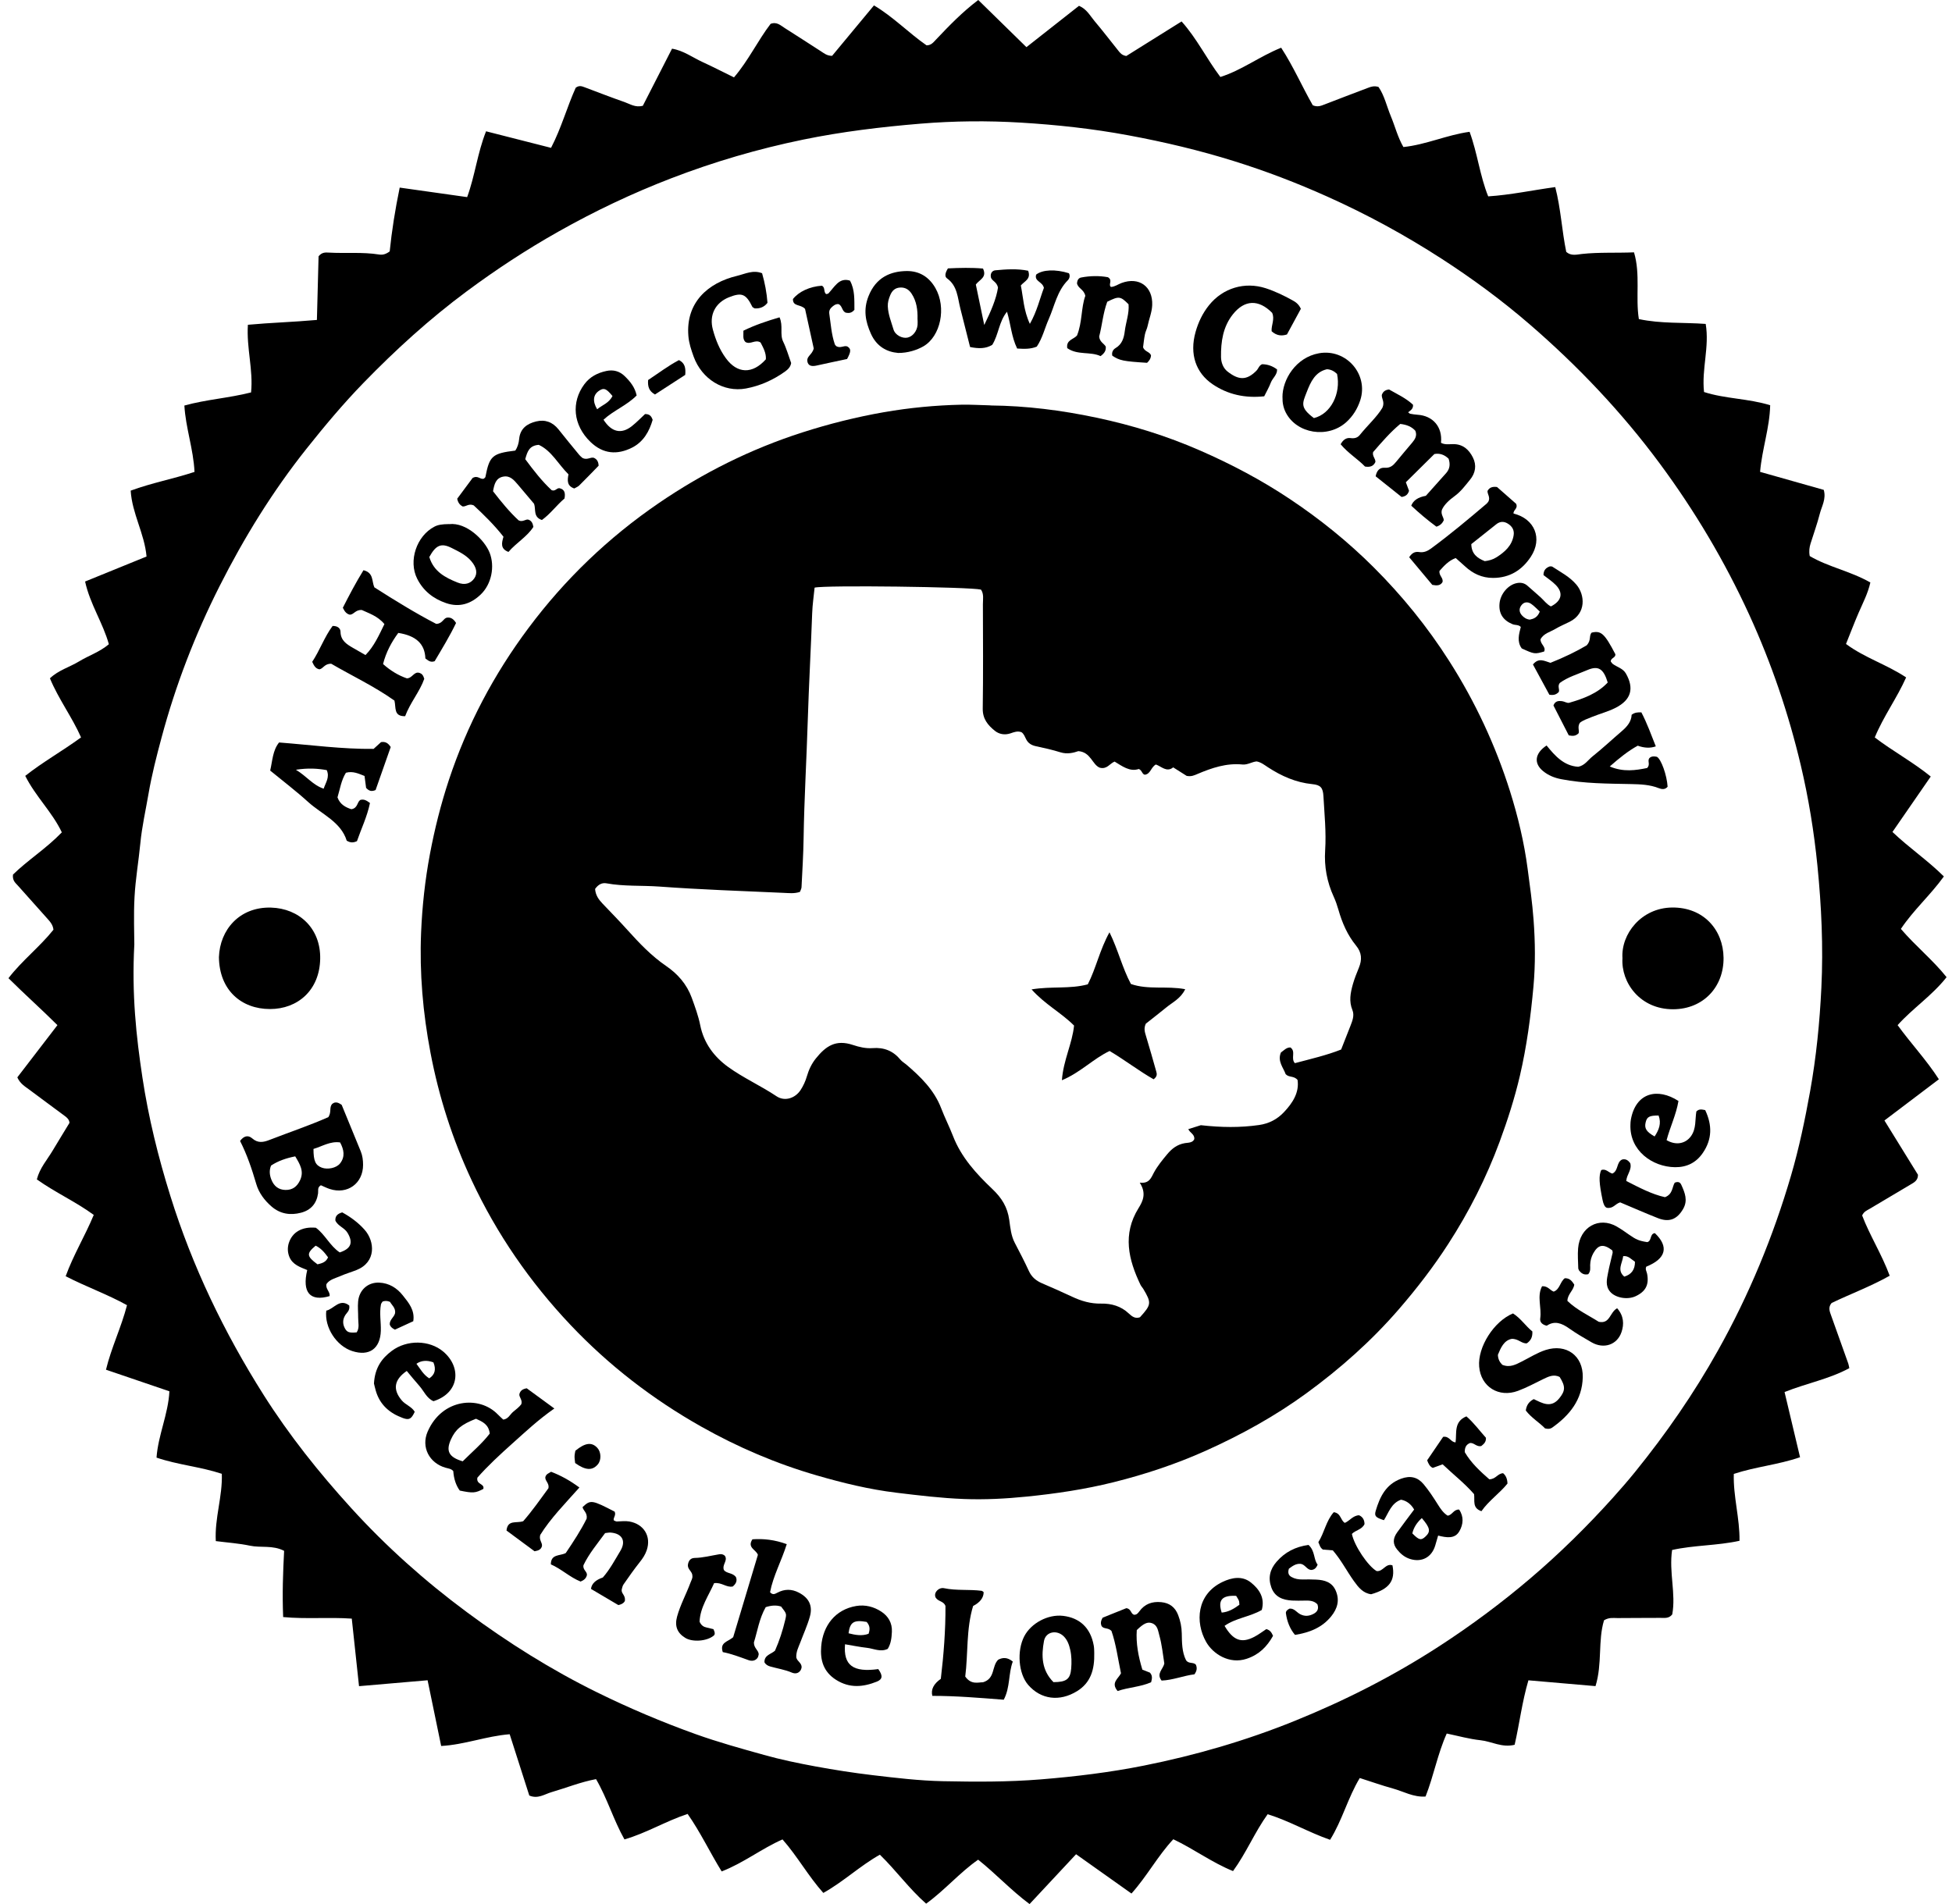 <?xml version="1.0" encoding="UTF-8"?>
<svg xmlns="http://www.w3.org/2000/svg" width="123" height="120" viewBox="0 0 123 120" fill="none">
  <g id="Layer_1" clip-path="url(#clip0_443_10664)">
    <path id="Vector" d="M17.842 101.908C17.782 100.43 17.833 99.095 17.903 97.741C17.178 97.366 16.434 97.563 15.747 97.416C15.057 97.27 14.348 97.223 13.598 97.127C13.519 95.674 14.027 94.327 13.977 92.886C12.629 92.438 11.22 92.327 9.863 91.866C9.965 90.439 10.604 89.123 10.674 87.686C9.323 87.225 8.032 86.786 6.678 86.325C7.018 84.923 7.638 83.668 8.003 82.259C6.76 81.569 5.441 81.105 4.138 80.434C4.624 79.093 5.355 77.901 5.908 76.569C4.777 75.739 3.496 75.167 2.322 74.331C2.504 73.612 2.971 73.101 3.314 72.522C3.667 71.931 4.026 71.349 4.379 70.767C4.36 70.554 4.227 70.44 4.071 70.325C3.324 69.778 2.586 69.222 1.842 68.672C1.569 68.469 1.267 68.297 1.092 67.9C1.909 66.835 2.739 65.754 3.619 64.609C2.605 63.599 1.566 62.677 0.533 61.65C1.388 60.537 2.507 59.676 3.368 58.595C3.333 58.255 3.12 58.051 2.93 57.835C2.335 57.164 1.734 56.497 1.137 55.826C0.981 55.651 0.771 55.502 0.819 55.12C1.731 54.221 2.907 53.486 3.896 52.459C3.292 51.181 2.243 50.202 1.591 48.899C2.698 48.022 3.918 47.344 5.107 46.474C4.545 45.196 3.693 44.07 3.146 42.751C3.68 42.239 4.382 42.048 4.98 41.686C5.584 41.317 6.274 41.098 6.859 40.602C6.487 39.257 5.673 38.078 5.362 36.65C6.671 36.116 7.937 35.601 9.234 35.074C9.106 33.627 8.321 32.365 8.235 30.922C9.564 30.432 10.915 30.184 12.257 29.742C12.187 28.302 11.7 26.97 11.618 25.559C13.004 25.174 14.406 25.092 15.82 24.732C15.967 23.318 15.525 21.945 15.62 20.469C17.057 20.336 18.472 20.298 19.969 20.164C20.004 18.794 20.039 17.433 20.074 16.152C20.293 15.885 20.513 15.911 20.722 15.92C21.778 15.981 22.84 15.873 23.889 16.041C24.102 16.076 24.311 16.028 24.556 15.844C24.687 14.547 24.9 13.209 25.186 11.823C26.635 12.026 28.009 12.223 29.436 12.423C29.932 11.072 30.081 9.648 30.628 8.275C32.024 8.631 33.343 8.968 34.723 9.318C35.377 8.059 35.733 6.73 36.277 5.531C36.49 5.366 36.662 5.433 36.84 5.5C37.679 5.814 38.515 6.142 39.364 6.437C39.701 6.555 40.025 6.79 40.505 6.669C41.096 5.512 41.707 4.317 42.346 3.068C43.064 3.185 43.643 3.624 44.275 3.913C44.921 4.209 45.553 4.536 46.25 4.877C47.162 3.815 47.747 2.562 48.557 1.504C48.952 1.351 49.193 1.609 49.454 1.771C50.214 2.248 50.964 2.743 51.721 3.227C51.918 3.351 52.099 3.519 52.433 3.519C53.275 2.505 54.149 1.453 55.071 0.34C56.289 1.062 57.261 2.079 58.384 2.858C58.683 2.858 58.819 2.661 58.985 2.489C59.802 1.628 60.622 0.772 61.642 0C62.644 0.979 63.635 1.952 64.678 2.972C65.816 2.076 66.91 1.218 67.991 0.366C68.483 0.575 68.69 0.998 68.973 1.332C69.485 1.936 69.965 2.569 70.461 3.185C70.575 3.328 70.686 3.484 70.972 3.529C72.076 2.839 73.233 2.114 74.454 1.351C75.423 2.432 76.027 3.7 76.898 4.851C78.243 4.428 79.365 3.557 80.729 3.007C81.504 4.196 82.054 5.474 82.722 6.635C83.018 6.762 83.234 6.673 83.46 6.584C84.369 6.231 85.284 5.884 86.197 5.538C86.397 5.461 86.594 5.395 86.864 5.481C87.236 6.018 87.379 6.698 87.64 7.324C87.904 7.954 88.063 8.625 88.431 9.267C89.856 9.12 91.168 8.504 92.602 8.307C93.105 9.677 93.251 11.085 93.775 12.376C95.19 12.284 96.554 11.988 98 11.791C98.356 13.171 98.417 14.544 98.693 15.876C99.001 16.146 99.345 16.044 99.682 16.006C100.759 15.889 101.84 15.952 102.963 15.904C103.379 17.303 103.048 18.721 103.268 20.11C104.663 20.409 106.065 20.311 107.48 20.415C107.725 21.875 107.216 23.254 107.375 24.707C108.713 25.139 110.163 25.111 111.543 25.54C111.511 26.964 111.031 28.296 110.907 29.739C112.255 30.121 113.59 30.499 114.919 30.874C115.084 31.45 114.791 31.904 114.671 32.375C114.509 33.014 114.28 33.634 114.086 34.263C114.016 34.492 113.978 34.727 114.035 35.045C115.195 35.732 116.597 35.992 117.856 36.711C117.703 37.394 117.386 37.998 117.115 38.621C116.845 39.248 116.6 39.89 116.321 40.586C117.487 41.454 118.876 41.873 120.11 42.694C119.528 44.003 118.689 45.135 118.133 46.477C119.261 47.338 120.514 48.012 121.661 48.94C120.828 50.148 120.04 51.286 119.248 52.434C120.317 53.451 121.48 54.233 122.488 55.238C121.636 56.42 120.577 57.349 119.779 58.544C120.704 59.628 121.785 60.49 122.659 61.586C121.738 62.756 120.526 63.545 119.573 64.609C120.421 65.779 121.382 66.793 122.173 68.021C121.025 68.892 119.919 69.728 118.743 70.618C119.471 71.797 120.17 72.932 120.857 74.041C120.857 74.404 120.609 74.525 120.383 74.658C119.519 75.173 118.654 75.682 117.792 76.197C117.637 76.289 117.452 76.353 117.338 76.604C117.812 77.856 118.571 79.039 119.074 80.403C117.862 81.083 116.604 81.55 115.415 82.119C115.17 82.405 115.3 82.672 115.399 82.952C115.758 83.944 116.111 84.939 116.464 85.937C116.489 86.01 116.499 86.087 116.53 86.227C115.265 86.916 113.828 87.18 112.449 87.733C112.779 89.126 113.097 90.474 113.425 91.841C112.023 92.324 110.621 92.438 109.251 92.893C109.209 94.32 109.632 95.684 109.61 97.108C108.182 97.42 106.749 97.378 105.363 97.687C105.156 99.095 105.614 100.437 105.372 101.746C105.162 102.02 104.879 101.966 104.622 101.966C103.722 101.975 102.823 101.966 101.923 101.978C101.662 101.978 101.392 101.924 101.074 102.118C100.68 103.406 100.976 104.846 100.537 106.267C99.148 106.146 97.743 106.025 96.309 105.901C95.908 107.262 95.749 108.622 95.441 109.964C94.64 110.164 93.988 109.751 93.295 109.678C92.596 109.605 91.909 109.411 91.162 109.255C90.58 110.552 90.345 111.916 89.827 113.226C89.064 113.28 88.431 112.901 87.761 112.717C87.077 112.529 86.41 112.291 85.682 112.059C84.928 113.311 84.582 114.717 83.812 115.953C82.436 115.473 81.225 114.755 79.877 114.341C79.057 115.483 78.538 116.767 77.696 117.924C76.367 117.387 75.242 116.538 73.932 115.918C72.953 116.967 72.282 118.239 71.297 119.339C70.124 118.506 68.989 117.702 67.806 116.862C66.824 117.915 65.877 118.929 64.875 120.003C63.712 119.138 62.764 118.105 61.636 117.206C60.472 118.016 59.547 119.116 58.358 119.978C57.284 119.034 56.47 117.889 55.443 116.891C54.191 117.594 53.151 118.592 51.88 119.301C50.929 118.239 50.255 117.002 49.308 115.928C47.989 116.509 46.857 117.409 45.474 117.946C44.721 116.726 44.142 115.483 43.328 114.322C41.952 114.777 40.728 115.53 39.348 115.928C38.652 114.688 38.27 113.353 37.558 112.129C36.586 112.31 35.683 112.679 34.754 112.949C34.316 113.076 33.893 113.397 33.352 113.162C32.952 111.906 32.542 110.632 32.116 109.3C30.647 109.414 29.28 109.958 27.799 110.04C27.509 108.645 27.236 107.313 26.944 105.898C25.494 106.022 24.092 106.143 22.623 106.27C22.468 104.811 22.318 103.434 22.166 102.013C20.703 101.912 19.305 102.051 17.849 101.915L17.842 101.908ZM8.464 59.52C8.296 62.68 8.582 65.309 8.976 67.919C9.358 70.446 9.971 72.929 10.737 75.38C12.123 79.827 14.123 83.976 16.602 87.899C18.214 90.448 20.093 92.804 22.121 95.035C24.331 97.467 26.775 99.648 29.414 101.603C32.005 103.523 34.732 105.237 37.631 106.664C39.65 107.656 41.71 108.53 43.827 109.29C45.245 109.799 46.695 110.199 48.141 110.603C49.206 110.902 50.296 111.127 51.384 111.328C52.576 111.547 53.774 111.735 54.982 111.878C56.451 112.053 57.923 112.227 59.398 112.259C61.458 112.301 63.518 112.313 65.581 112.145C67.771 111.967 69.946 111.703 72.091 111.274C75.334 110.625 78.5 109.706 81.571 108.463C84.763 107.173 87.818 105.618 90.708 103.74C92.704 102.443 94.608 101.028 96.423 99.483C98.28 97.903 100.009 96.199 101.637 94.39C102.114 93.859 102.581 93.322 103.032 92.766C104.981 90.359 106.739 87.822 108.252 85.114C110.211 81.617 111.73 77.939 112.855 74.096C113.367 72.347 113.736 70.567 114.06 68.774C114.448 66.609 114.664 64.431 114.769 62.244C114.893 59.679 114.776 57.123 114.521 54.564C114.308 52.431 113.965 50.32 113.475 48.244C112.703 44.976 111.625 41.803 110.223 38.742C108.675 35.366 106.793 32.197 104.584 29.212C102.18 25.966 99.424 23.064 96.376 20.431C94.634 18.928 92.783 17.564 90.851 16.314C88.54 14.82 86.133 13.508 83.618 12.382C81.714 11.527 79.769 10.783 77.775 10.16C75.582 9.473 73.353 8.946 71.09 8.526C68.849 8.11 66.595 7.865 64.332 7.728C62.224 7.601 60.11 7.62 57.993 7.795C55.516 8.001 53.059 8.297 50.624 8.796C47.772 9.381 44.987 10.198 42.276 11.244C39.834 12.185 37.472 13.307 35.19 14.595C33.184 15.726 31.264 16.985 29.417 18.355C27.077 20.091 24.931 22.043 22.903 24.132C21.632 25.441 20.462 26.837 19.327 28.264C17.178 30.963 15.379 33.885 13.827 36.959C12.289 40.007 11.065 43.183 10.181 46.483C9.866 47.653 9.564 48.832 9.358 50.031C9.18 51.07 8.944 52.097 8.843 53.153C8.734 54.281 8.537 55.403 8.477 56.535C8.413 57.695 8.464 58.862 8.464 59.52Z" fill="black"></path>
    <path id="Vector_2" d="M62.418 25.554C64.669 25.576 66.884 25.856 69.091 26.323C71.348 26.8 73.531 27.477 75.639 28.402C77.601 29.261 79.486 30.256 81.272 31.448C83.17 32.713 84.938 34.14 86.546 35.743C88.346 37.536 89.945 39.507 91.315 41.656C92.958 44.23 94.239 46.98 95.155 49.886C95.651 51.466 96.039 53.087 96.258 54.743C96.401 55.815 96.554 56.892 96.633 57.967C96.738 59.362 96.754 60.774 96.627 62.169C96.455 64.061 96.204 65.943 95.772 67.799C95.441 69.217 94.996 70.6 94.494 71.961C93.658 74.221 92.574 76.364 91.264 78.389C90.332 79.835 89.287 81.192 88.161 82.496C86.425 84.505 84.454 86.253 82.315 87.814C80.344 89.251 78.214 90.427 75.992 91.426C74.11 92.271 72.161 92.92 70.156 93.419C68.356 93.867 66.535 94.137 64.697 94.322C63.381 94.455 62.062 94.525 60.736 94.474C59.309 94.42 57.897 94.249 56.48 94.077C54.769 93.87 53.107 93.463 51.463 92.986C48.917 92.249 46.494 91.213 44.183 89.909C41.125 88.183 38.369 86.059 35.956 83.51C33.394 80.801 31.299 77.769 29.719 74.386C28.517 71.814 27.656 69.141 27.125 66.343C26.648 63.838 26.429 61.318 26.534 58.778C26.604 57.121 26.782 55.471 27.09 53.831C27.389 52.242 27.78 50.687 28.285 49.158C29.433 45.693 31.118 42.501 33.302 39.58C35.597 36.506 38.337 33.88 41.5 31.715C44.304 29.798 47.315 28.294 50.563 27.252C52.255 26.708 53.965 26.282 55.704 25.977C57.316 25.697 58.95 25.541 60.587 25.506C61.188 25.494 61.801 25.535 62.408 25.548L62.418 25.554ZM37.498 56.021C37.526 56.422 37.724 56.692 37.965 56.946C38.493 57.499 39.027 58.046 39.539 58.615C40.283 59.439 41.042 60.243 41.968 60.876C42.705 61.378 43.277 62.033 43.586 62.878C43.792 63.447 44.005 64.023 44.123 64.614C44.349 65.746 45 66.607 45.884 67.246C46.844 67.939 47.941 68.429 48.929 69.09C49.448 69.437 50.109 69.22 50.449 68.696C50.621 68.429 50.754 68.143 50.843 67.834C50.961 67.427 51.142 67.04 51.409 66.709C52.045 65.918 52.668 65.501 53.742 65.857C54.143 65.991 54.559 66.089 54.989 66.057C55.701 66 56.282 66.232 56.74 66.788C56.839 66.909 56.985 66.989 57.106 67.091C58.015 67.869 58.864 68.693 59.306 69.847C59.531 70.438 59.821 71.004 60.05 71.595C60.568 72.94 61.525 73.983 62.529 74.936C63.133 75.508 63.48 76.084 63.594 76.875C63.664 77.368 63.705 77.874 63.944 78.331C64.249 78.916 64.557 79.504 64.831 80.102C65.009 80.493 65.292 80.722 65.673 80.884C66.306 81.151 66.929 81.434 67.552 81.723C68.134 81.997 68.725 82.172 69.383 82.159C70.031 82.146 70.639 82.318 71.128 82.782C71.329 82.969 71.532 83.128 71.831 83.02C72.552 82.229 72.565 82.114 72.044 81.237C71.99 81.145 71.91 81.069 71.866 80.976C71.103 79.387 70.721 77.788 71.739 76.147C72.022 75.693 72.25 75.21 71.818 74.536C72.425 74.609 72.537 74.224 72.711 73.9C72.94 73.48 73.242 73.112 73.547 72.746C73.843 72.39 74.18 72.129 74.66 72.046C74.867 72.012 75.15 72.034 75.254 71.795C75.286 71.478 74.981 71.407 74.879 71.163C75.191 71.064 75.487 70.972 75.668 70.915C76.965 71.061 78.141 71.074 79.327 70.905C79.963 70.816 80.49 70.537 80.91 70.088C81.457 69.507 81.879 68.852 81.762 68.063C81.527 67.784 81.225 67.927 81.012 67.698C80.869 67.288 80.481 66.887 80.713 66.334C80.907 66.197 81.062 66.007 81.314 66.016C81.676 66.273 81.314 66.7 81.593 67.005C82.585 66.741 83.606 66.506 84.508 66.146C84.728 65.59 84.912 65.123 85.094 64.655C85.218 64.334 85.357 63.997 85.218 63.657C84.992 63.104 85.094 62.583 85.246 62.036C85.348 61.677 85.484 61.337 85.624 60.996C85.837 60.481 85.812 60.039 85.45 59.598C84.906 58.933 84.572 58.161 84.337 57.337C84.257 57.058 84.162 56.781 84.041 56.517C83.615 55.586 83.434 54.61 83.501 53.589C83.574 52.451 83.456 51.316 83.393 50.185C83.364 49.641 83.212 49.469 82.684 49.419C81.657 49.317 80.751 48.913 79.902 48.36C79.68 48.217 79.476 48.045 79.187 47.988C78.891 48.01 78.618 48.214 78.287 48.182C77.283 48.083 76.361 48.395 75.455 48.78C75.261 48.862 75.07 48.958 74.775 48.9C74.546 48.754 74.256 48.573 73.926 48.363C73.516 48.697 73.179 48.3 72.835 48.182C72.514 48.357 72.505 48.786 72.133 48.827C71.955 48.783 71.971 48.557 71.761 48.465C71.182 48.659 70.709 48.281 70.232 47.998C69.917 48.128 69.758 48.5 69.303 48.385C68.823 48.201 68.741 47.4 67.949 47.34C67.65 47.444 67.253 47.549 66.817 47.413C66.315 47.257 65.797 47.139 65.282 47.031C65.002 46.971 64.793 46.853 64.662 46.596C64.579 46.434 64.519 46.252 64.367 46.147C64.112 46.052 63.893 46.144 63.667 46.221C63.314 46.338 62.958 46.278 62.688 46.058C62.252 45.709 61.916 45.311 61.925 44.663C61.957 42.469 61.941 40.273 61.935 38.076C61.935 37.768 62.008 37.44 61.814 37.16C61.143 36.989 51.93 36.868 51.33 37.036C51.279 37.555 51.196 38.101 51.177 38.648C51.097 40.893 50.97 43.134 50.9 45.378C50.824 47.861 50.675 50.344 50.637 52.826C50.621 53.856 50.557 54.883 50.506 55.913C50.503 56.012 50.443 56.107 50.408 56.209C50.055 56.333 49.708 56.285 49.371 56.272C46.758 56.155 44.145 56.066 41.538 55.875C40.432 55.796 39.319 55.872 38.219 55.672C37.943 55.621 37.705 55.735 37.504 56.018L37.498 56.021Z" fill="black"></path>
    <path id="Vector_3" d="M102.235 60.394C102.133 58.868 103.424 57.215 105.366 57.196C107.34 57.176 108.586 58.597 108.605 60.365C108.624 62.212 107.318 63.601 105.433 63.608C103.35 63.617 102.139 61.932 102.235 60.394Z" fill="black"></path>
    <path id="Vector_4" d="M13.795 60.326C13.853 58.603 15.086 57.147 17.079 57.201C18.847 57.252 20.211 58.507 20.176 60.424C20.141 62.421 18.745 63.597 17.012 63.594C15.204 63.594 13.818 62.401 13.795 60.322V60.326Z" fill="black"></path>
    <path id="Vector_5" d="M22.906 35.938C23.561 36.103 23.415 36.637 23.59 37.018C24.884 37.845 26.203 38.656 27.487 39.32C27.885 39.31 27.929 38.973 28.161 38.926C28.416 38.894 28.578 39.012 28.737 39.263C28.346 40.083 27.853 40.887 27.389 41.672C27.103 41.777 26.96 41.602 26.804 41.498C26.772 40.585 26.222 40.064 25.097 39.889C24.668 40.468 24.327 41.103 24.137 41.85C24.601 42.267 25.109 42.572 25.637 42.753C25.993 42.744 26.088 42.289 26.445 42.413C26.578 42.461 26.667 42.547 26.734 42.782C26.457 43.58 25.841 44.292 25.529 45.138C24.791 45.153 24.963 44.603 24.855 44.155C23.59 43.255 22.137 42.572 20.875 41.834C20.446 41.819 20.373 42.143 20.128 42.184C19.886 42.14 19.788 41.962 19.673 41.711C20.153 40.989 20.443 40.14 20.958 39.45C21.279 39.444 21.454 39.6 21.457 39.819C21.466 40.366 21.838 40.598 22.232 40.827C22.484 40.973 22.735 41.116 23.03 41.285C23.574 40.731 23.873 40.048 24.223 39.333C23.797 38.815 23.218 38.646 22.802 38.446C22.398 38.417 22.299 38.738 22.042 38.741C21.851 38.691 21.724 38.566 21.603 38.303C21.997 37.527 22.426 36.71 22.903 35.938H22.906Z" fill="black"></path>
    <path id="Vector_6" d="M33.095 28.936C33.619 29.645 34.15 30.328 34.761 30.894C34.986 30.983 35.069 30.76 35.244 30.767C35.568 30.833 35.638 31.056 35.571 31.418C35.088 31.822 34.688 32.382 34.147 32.773C33.584 32.588 33.778 32.099 33.654 31.752C33.314 31.348 32.977 30.945 32.634 30.544C32.392 30.261 32.141 29.956 31.712 30.039C31.232 30.128 31.146 30.531 31.067 30.96C31.572 31.612 32.103 32.267 32.682 32.798C32.952 32.931 33.133 32.684 33.317 32.757C33.511 32.843 33.569 32.986 33.61 33.208C33.216 33.825 32.532 34.209 32.039 34.785C31.518 34.588 31.61 34.222 31.725 33.828C31.143 33.081 30.466 32.423 29.849 31.851C29.525 31.711 29.363 31.949 29.143 31.917C28.981 31.822 28.86 31.692 28.81 31.431C29.14 30.986 29.496 30.506 29.779 30.125C30.119 29.931 30.262 30.248 30.491 30.166C30.52 30.134 30.577 30.102 30.587 30.061C30.844 28.732 31.019 28.576 32.469 28.398C32.615 28.185 32.688 27.931 32.713 27.67C32.774 27.006 33.212 26.701 33.785 26.561C34.344 26.424 34.824 26.599 35.193 27.063C35.619 27.6 36.054 28.131 36.49 28.659C36.573 28.758 36.678 28.84 36.712 28.869C37.008 29.006 37.196 28.802 37.412 28.85C37.634 28.942 37.711 29.123 37.72 29.352C37.316 29.765 36.916 30.185 36.503 30.592C36.414 30.681 36.283 30.729 36.185 30.786C35.727 30.627 35.743 30.29 35.822 29.896C35.187 29.273 34.761 28.411 33.95 28.036C33.352 28.08 33.228 28.459 33.098 28.939L33.095 28.936Z" fill="black"></path>
    <path id="Vector_7" d="M88.584 30.39C88.67 30.622 88.733 30.79 88.787 30.933C88.714 31.159 88.593 31.28 88.317 31.321C87.805 30.914 87.255 30.476 86.683 30.018C86.746 29.687 86.915 29.455 87.252 29.481C87.598 29.506 87.786 29.338 87.977 29.102C88.307 28.692 88.654 28.298 88.991 27.891C89.162 27.684 89.309 27.462 89.185 27.151C88.959 26.896 88.651 26.766 88.234 26.718C87.614 27.23 87.071 27.863 86.524 28.492C86.454 28.743 86.683 28.905 86.667 29.118C86.549 29.373 86.352 29.458 86.012 29.404C85.57 28.937 84.953 28.572 84.477 27.999C84.626 27.726 84.826 27.57 85.112 27.611C85.351 27.646 85.545 27.586 85.681 27.418C86.174 26.804 86.772 26.27 87.109 25.698C87.274 25.329 87.048 25.125 87.071 24.89C87.141 24.696 87.264 24.576 87.528 24.547C88.028 24.836 88.6 25.094 89.038 25.51C89.058 25.777 88.876 25.866 88.73 25.984C88.784 26.025 88.819 26.066 88.857 26.076C89.013 26.105 89.169 26.13 89.328 26.14C90.272 26.2 90.908 26.89 90.8 27.907C91.044 28.044 91.314 27.99 91.572 27.99C92.182 27.99 92.558 28.333 92.809 28.829C93.06 29.325 92.971 29.821 92.627 30.237C92.329 30.603 92.049 30.984 91.655 31.27C91.318 31.515 91 31.805 90.857 32.132C90.771 32.434 90.981 32.599 90.974 32.796C90.879 32.987 90.755 33.114 90.513 33.194C89.97 32.796 89.433 32.345 88.927 31.871C89.048 31.543 89.354 31.335 89.846 31.248C90.253 30.794 90.692 30.304 91.13 29.811C91.362 29.547 91.391 29.245 91.28 28.912C91.022 28.657 90.714 28.549 90.383 28.616C89.782 29.21 89.204 29.783 88.59 30.39H88.584Z" fill="black"></path>
    <path id="Vector_8" d="M20.697 70.396C20.901 70.072 20.732 69.801 20.929 69.576C20.967 69.553 21.031 69.499 21.104 69.487C21.241 69.461 21.361 69.515 21.53 69.633C21.915 70.574 22.325 71.569 22.732 72.564C22.843 72.837 22.878 73.123 22.878 73.416C22.878 74.586 21.892 75.301 20.776 74.935C20.579 74.872 20.392 74.773 20.22 74.7C19.979 74.837 20.068 75.043 20.042 75.212C19.95 75.857 19.587 76.271 18.961 76.433C18.287 76.608 17.651 76.506 17.114 76.042C16.669 75.657 16.313 75.186 16.148 74.621C15.874 73.686 15.566 72.767 15.127 71.909C15.36 71.591 15.63 71.518 15.894 71.747C16.253 72.062 16.599 71.995 16.994 71.839C18.243 71.353 19.514 70.93 20.7 70.402L20.697 70.396ZM17.079 73.46C16.952 73.775 16.99 74.061 17.095 74.335C17.264 74.773 17.569 74.986 17.985 74.996C18.44 75.005 18.726 74.776 18.91 74.379C19.171 73.816 18.901 73.374 18.602 72.879C18.043 72.99 17.528 73.162 17.079 73.46ZM19.753 72.411C19.753 73.177 19.88 73.438 20.277 73.591C20.643 73.727 21.199 73.619 21.431 73.32C21.759 72.898 21.673 72.456 21.431 72.001C20.808 71.912 20.319 72.243 19.753 72.411Z" fill="black"></path>
    <path id="Vector_9" d="M48.023 17.23C48.195 17.828 48.313 18.445 48.361 19.084C48.151 19.36 47.871 19.456 47.556 19.437C47.489 19.395 47.426 19.376 47.407 19.338C47.006 18.521 46.746 18.413 45.929 18.737C45.058 19.087 44.673 19.872 44.921 20.778C45.096 21.42 45.34 22.031 45.735 22.571C46.45 23.56 47.416 23.595 48.259 22.644C48.287 22.247 48.09 21.907 47.925 21.586C47.588 21.366 47.28 21.748 46.968 21.551C46.784 21.363 46.854 21.125 46.844 20.842C47.582 20.479 48.338 20.231 49.12 19.999C49.365 20.543 49.12 21.067 49.352 21.538C49.559 21.961 49.686 22.425 49.852 22.879C49.816 23.124 49.654 23.283 49.454 23.426C48.71 23.954 47.89 24.32 47 24.485C45.598 24.742 44.221 23.897 43.706 22.469C43.557 22.053 43.411 21.627 43.376 21.169C43.207 19.096 44.571 17.828 46.463 17.38C46.952 17.262 47.461 16.992 48.03 17.224L48.023 17.23Z" fill="black"></path>
    <path id="Vector_10" d="M23.666 49.792C23.39 49.913 23.237 49.834 23.069 49.656C23.04 49.436 23.008 49.179 22.97 48.905C22.585 48.753 22.233 48.584 21.797 48.702C21.501 49.176 21.425 49.729 21.266 50.253C21.428 50.714 21.797 50.886 22.137 51C22.544 50.94 22.493 50.565 22.697 50.419C22.942 50.342 23.11 50.463 23.313 50.609C23.135 51.468 22.757 52.246 22.493 53.013C22.248 53.127 22.074 53.114 21.848 52.984C21.476 51.789 20.284 51.328 19.419 50.546C18.659 49.856 17.839 49.233 17.025 48.565C17.172 47.939 17.178 47.303 17.585 46.794C19.613 46.95 21.575 47.221 23.542 47.198C23.72 47.033 23.876 46.893 24.01 46.772C24.28 46.728 24.451 46.823 24.62 47.081C24.305 47.974 23.978 48.908 23.666 49.795V49.792ZM18.643 48.511C19.333 48.928 19.715 49.484 20.395 49.706C20.525 49.312 20.786 48.988 20.589 48.537C20.004 48.432 19.422 48.394 18.64 48.514L18.643 48.511Z" fill="black"></path>
    <path id="Vector_11" d="M59.731 16.915C60.472 16.88 61.222 16.861 61.941 16.925C62.208 17.487 61.725 17.614 61.489 17.932C61.648 18.698 61.814 19.493 62.02 20.482C62.459 19.582 62.777 18.832 62.885 18.133C62.815 17.735 62.472 17.713 62.434 17.449C62.399 17.223 62.526 17.055 62.713 17.036C63.413 16.969 64.118 16.925 64.786 17.064C64.98 17.586 64.564 17.713 64.325 17.99C64.478 18.753 64.5 19.566 64.894 20.412C65.346 19.617 65.52 18.826 65.778 18.145C65.695 17.745 65.158 17.738 65.291 17.306C65.695 16.991 66.509 16.956 67.355 17.22C67.45 17.382 67.383 17.564 67.291 17.659C66.608 18.342 66.452 19.28 66.083 20.113C65.829 20.689 65.689 21.312 65.33 21.846C64.916 22.017 64.506 21.989 64.093 21.966C63.734 21.226 63.693 20.45 63.454 19.646C62.939 20.278 62.93 21.079 62.526 21.731C62.116 21.986 61.658 21.979 61.127 21.871C60.924 21.064 60.72 20.253 60.514 19.445C60.339 18.768 60.336 18.018 59.674 17.544C59.515 17.43 59.55 17.211 59.728 16.921L59.731 16.915Z" fill="black"></path>
    <path id="Vector_12" d="M95.336 82.777C95.823 83.082 96.14 83.582 96.557 83.912C96.576 84.265 96.465 84.484 96.21 84.662C95.886 84.697 95.67 84.357 95.247 84.383C94.764 84.484 94.567 84.945 94.386 85.384C94.392 85.677 94.516 85.867 94.665 86.017C95.148 86.214 95.527 85.991 95.902 85.804C96.398 85.556 96.862 85.254 97.396 85.082C98.69 84.669 99.764 85.435 99.733 86.802C99.701 88.22 98.903 89.199 97.803 89.978C97.692 90.057 97.558 90.07 97.358 90.025C97.002 89.653 96.496 89.361 96.144 88.897C96.188 88.573 96.331 88.341 96.646 88.178C97.177 88.43 97.733 88.773 98.254 88.128C98.636 87.654 98.655 87.384 98.28 86.786C97.901 86.586 97.561 86.764 97.231 86.923C96.709 87.177 96.201 87.454 95.654 87.657C94.446 88.109 93.308 87.406 93.206 86.128C93.104 84.898 94.134 83.27 95.342 82.777H95.336Z" fill="black"></path>
    <path id="Vector_13" d="M50.176 104.463C50.239 104.717 50.51 104.79 50.513 105.076C50.503 105.108 50.494 105.191 50.455 105.254C50.325 105.477 50.099 105.502 49.899 105.416C49.457 105.226 48.987 105.159 48.532 105.029C48.376 104.984 48.243 104.905 48.17 104.762C48.157 104.304 48.589 104.259 48.834 104.034C49.111 103.411 49.321 102.759 49.48 102.091C49.572 101.7 49.565 101.7 49.219 101.252C48.914 101.153 48.605 101.176 48.249 101.29C47.839 102.009 47.718 102.848 47.505 103.515C47.505 103.887 47.779 103.973 47.81 104.253C47.795 104.301 47.788 104.418 47.728 104.495C47.578 104.688 47.359 104.701 47.153 104.625C46.612 104.431 46.075 104.224 45.544 104.123C45.34 103.509 45.852 103.48 46.199 103.185C46.698 101.519 47.229 99.755 47.757 97.993C47.645 97.666 47.06 97.542 47.413 97.014C48.109 96.964 48.821 97.043 49.575 97.32C49.247 98.369 48.72 99.319 48.523 100.349C48.697 100.543 48.834 100.457 48.98 100.381C49.432 100.139 49.886 100.136 50.344 100.378C50.97 100.708 51.225 101.198 51.031 101.888C50.875 102.444 50.63 102.975 50.427 103.519C50.316 103.814 50.157 104.097 50.176 104.463Z" fill="black"></path>
    <path id="Vector_14" d="M34.929 88.771C33.902 89.489 33.12 90.23 32.316 90.948C31.512 91.667 30.724 92.395 30.081 93.129C29.992 93.578 30.549 93.489 30.456 93.838C29.954 94.102 29.808 94.115 28.972 93.943C28.735 93.621 28.598 93.212 28.562 92.716C28.435 92.56 28.238 92.551 28.066 92.5C27.049 92.204 26.524 91.203 26.947 90.227C27.853 88.138 30.209 87.932 31.375 89.152C31.483 89.264 31.601 89.365 31.712 89.47C32.024 89.432 32.132 89.156 32.326 88.987C32.507 88.831 32.704 88.695 32.847 88.504C32.942 88.237 32.704 88.062 32.726 87.871C32.78 87.652 32.92 87.544 33.19 87.496C33.696 87.865 34.239 88.265 34.929 88.768V88.771ZM29.995 89.416C29.07 89.775 28.702 90.087 28.416 90.716C28.082 91.454 28.282 91.839 29.156 92.099C29.735 91.521 30.377 90.98 30.86 90.351C30.793 89.769 30.406 89.604 29.995 89.416Z" fill="black"></path>
    <path id="Vector_15" d="M81.969 19.465C81.679 19.998 81.393 20.529 81.094 21.079C80.751 21.191 80.436 21.156 80.128 20.876C80.096 20.501 80.341 20.116 80.16 19.716C79.311 18.857 78.424 18.883 77.686 19.811C77.06 20.599 76.927 21.537 76.939 22.5C76.943 22.84 77.07 23.197 77.353 23.419C78.043 23.956 78.545 23.994 79.168 23.365C79.295 23.238 79.336 23.031 79.527 22.955C79.868 22.957 80.183 23.066 80.471 23.282C80.49 23.616 80.192 23.823 80.08 24.109C79.969 24.401 79.81 24.675 79.661 24.977C78.465 25.104 77.372 24.872 76.405 24.214C75.366 23.505 74.937 22.335 75.337 20.917C75.509 20.307 75.782 19.732 76.189 19.229C77.063 18.148 78.434 17.741 79.75 18.164C80.331 18.352 80.875 18.616 81.409 18.908C81.622 19.026 81.822 19.14 81.972 19.465H81.969Z" fill="black"></path>
    <path id="Vector_16" d="M88.797 35.116C89.016 34.782 89.226 34.764 89.439 34.795C89.725 34.837 89.957 34.728 90.173 34.57C91.385 33.679 92.535 32.713 93.68 31.74C93.737 31.689 93.778 31.619 93.797 31.591C93.912 31.33 93.721 31.149 93.731 30.942C93.848 30.729 94.029 30.653 94.332 30.694C94.719 31.035 95.152 31.416 95.533 31.75C95.673 32.058 95.336 32.147 95.374 32.367C96.706 32.694 97.218 33.943 96.458 35.094C95.905 35.93 95.133 36.42 94.084 36.423C93.378 36.426 92.802 36.146 92.31 35.689C92.116 35.511 91.922 35.342 91.728 35.17C91.264 35.342 90.978 35.679 90.707 35.981C90.657 36.283 90.971 36.426 90.892 36.693C90.758 36.906 90.558 36.919 90.253 36.862C89.795 36.312 89.293 35.714 88.797 35.12V35.116ZM93.556 35.367C93.82 35.336 94.074 35.266 94.296 35.123C94.818 34.792 95.269 34.395 95.377 33.743C95.431 33.425 95.295 33.18 95.025 33.009C94.776 32.85 94.529 32.85 94.293 33.034C93.759 33.454 93.231 33.877 92.71 34.293C92.723 34.91 93.082 35.174 93.553 35.364L93.556 35.367Z" fill="black"></path>
    <path id="Vector_17" d="M99.99 40.659C100.28 40.344 100.111 40.058 100.296 39.87C100.89 39.73 101.109 39.931 101.786 41.228C101.818 41.463 101.497 41.456 101.497 41.688C101.535 41.736 101.577 41.809 101.634 41.851C101.907 42.048 102.27 42.127 102.454 42.452C102.982 43.383 102.788 44.108 101.802 44.61C101.335 44.848 100.817 44.982 100.327 45.179C100.038 45.297 99.733 45.398 99.549 45.557C99.383 45.821 99.533 46.044 99.472 46.212C99.297 46.387 99.119 46.403 98.852 46.346C98.541 45.739 98.207 45.09 97.886 44.461C97.997 44.168 98.213 44.165 98.426 44.19C98.582 44.209 98.751 44.33 98.881 44.292C99.787 44.028 100.667 43.704 101.306 43.014C101.043 42.137 100.709 41.937 100.025 42.229C99.421 42.49 98.779 42.674 98.286 43.043C98.121 43.256 98.296 43.447 98.22 43.615C98.077 43.758 97.921 43.837 97.628 43.783C97.298 43.176 96.942 42.518 96.595 41.879C96.958 41.431 97.307 41.657 97.698 41.774C98.519 41.45 99.342 41.053 99.993 40.665L99.99 40.659Z" fill="black"></path>
    <path id="Vector_18" d="M67.867 17.834C67.879 17.685 67.946 17.526 68.118 17.491C68.709 17.376 69.307 17.376 69.812 17.472C70.143 17.666 69.812 17.926 70.003 18.085C70.251 18.073 70.445 17.92 70.668 17.837C71.777 17.424 72.651 18.06 72.603 19.233C72.584 19.687 72.403 20.104 72.314 20.543C72.279 20.721 72.181 20.889 72.146 21.067C72.088 21.35 72.06 21.636 72.028 21.881C72.117 22.167 72.448 22.161 72.527 22.393C72.518 22.602 72.41 22.746 72.279 22.866C70.772 22.771 70.55 22.723 70.089 22.418C70.038 22.212 70.133 22.034 70.289 21.941C70.706 21.697 70.823 21.299 70.874 20.876C70.944 20.304 71.163 19.751 71.113 19.179C70.601 18.664 70.509 18.651 69.771 19.017C69.504 19.732 69.444 20.523 69.262 21.207C69.291 21.56 69.568 21.646 69.676 21.843C69.701 22.087 69.603 22.259 69.348 22.444C68.712 22.142 67.892 22.399 67.25 21.941C67.171 21.42 67.644 21.398 67.864 21.146C68.201 20.317 68.118 19.392 68.388 18.648C68.305 18.225 67.899 18.174 67.861 17.828L67.867 17.834Z" fill="black"></path>
    <path id="Vector_19" d="M70.423 106.576C69.981 106.051 70.461 105.807 70.636 105.46C70.445 104.554 70.324 103.613 70.035 102.787C69.822 102.567 69.548 102.685 69.412 102.481C69.348 102.326 69.348 102.173 69.485 101.951C69.952 101.763 70.486 101.55 70.969 101.356C71.281 101.385 71.249 101.712 71.456 101.769C71.627 101.779 71.71 101.665 71.786 101.563C72.133 101.086 72.591 100.921 73.169 100.975C73.707 101.026 74.05 101.302 74.237 101.785C74.38 102.157 74.46 102.539 74.466 102.946C74.476 103.524 74.476 104.112 74.73 104.624C74.886 104.888 75.213 104.729 75.36 104.926C75.439 105.126 75.423 105.301 75.264 105.524C74.593 105.603 73.91 105.889 73.195 105.918C72.842 105.47 73.293 105.209 73.366 104.837C73.274 104.271 73.22 103.667 73.055 103.079C72.969 102.777 72.95 102.437 72.594 102.303C72.314 102.199 72.063 102.313 71.631 102.736C71.573 103.569 71.729 104.395 71.984 105.231C72.142 105.295 72.311 105.358 72.457 105.416C72.619 105.591 72.607 105.769 72.534 106.023C71.872 106.319 71.106 106.341 70.423 106.576Z" fill="black"></path>
    <path id="Vector_20" d="M38.734 95.275C38.83 95.519 38.633 95.634 38.674 95.818C38.731 95.84 38.801 95.894 38.868 95.891C39.132 95.885 39.389 95.844 39.656 95.891C40.575 96.053 41.049 96.832 40.75 97.706C40.655 97.986 40.499 98.221 40.315 98.45C39.955 98.905 39.621 99.379 39.291 99.855C39.218 99.96 39.202 100.1 39.176 100.176C39.135 100.44 39.405 100.51 39.38 100.866C39.37 100.955 39.249 101.102 38.963 101.159C38.407 100.831 37.822 100.485 37.24 100.141C37.276 99.817 37.526 99.577 37.987 99.42C38.423 98.924 38.747 98.317 39.097 97.732C39.462 97.115 39.199 96.648 38.487 96.591C38.385 96.581 38.277 96.606 38.13 96.622C37.644 97.287 37.104 97.932 36.767 98.644C36.709 98.943 37.008 99.045 36.983 99.267C36.935 99.474 36.802 99.588 36.586 99.677C35.918 99.413 35.377 98.883 34.71 98.593C34.71 97.929 35.282 98.072 35.648 97.881C36.134 97.163 36.62 96.416 36.967 95.71C37.024 95.335 36.741 95.201 36.709 94.985C37.212 94.511 37.291 94.524 38.744 95.278L38.734 95.275Z" fill="black"></path>
    <path id="Vector_21" d="M63.82 104.717C63.534 105.467 63.664 106.342 63.248 107.124C61.715 107.006 60.228 106.879 58.749 106.882C58.648 106.486 58.826 106.128 59.283 105.808C59.462 104.307 59.586 102.737 59.576 101.217C59.455 100.896 59.131 100.953 58.959 100.689C58.905 100.6 58.899 100.441 58.997 100.305C59.112 100.143 59.306 100.057 59.484 100.095C60.266 100.26 61.067 100.159 61.852 100.26C61.9 100.267 61.938 100.314 61.982 100.343C61.982 100.695 61.761 100.986 61.318 101.217C60.876 102.66 61.007 104.224 60.822 105.664C61.204 106.202 61.645 106.021 61.944 106.024C62.723 105.785 62.478 105.019 62.898 104.603C63.171 104.463 63.464 104.428 63.82 104.72V104.717Z" fill="black"></path>
    <path id="Vector_22" d="M102.813 45.048C103.01 44.899 103.192 44.89 103.427 44.896C103.786 45.586 104.05 46.317 104.336 47.039C103.995 47.161 103.615 47.148 103.198 46.997C102.588 47.331 102.031 47.782 101.434 48.307C102.295 48.673 103.077 48.549 103.792 48.402C104.009 48.173 103.792 47.973 103.926 47.786C104.05 47.652 104.228 47.658 104.406 47.697C104.679 47.852 105.035 48.86 105.08 49.582C104.915 49.782 104.711 49.747 104.508 49.668C103.955 49.451 103.379 49.429 102.794 49.416C101.319 49.385 99.838 49.391 98.379 49.108C97.949 49.025 97.565 48.87 97.234 48.599C96.633 48.11 96.71 47.474 97.454 46.984C97.981 47.633 98.541 48.269 99.447 48.326C99.866 48.243 100.067 47.894 100.35 47.671C100.989 47.163 101.586 46.6 102.206 46.069C102.537 45.786 102.797 45.468 102.813 45.052V45.048Z" fill="black"></path>
    <path id="Vector_23" d="M56.578 22.242C55.907 22.184 55.246 21.857 54.878 21.034C54.531 20.258 54.391 19.517 54.725 18.672C55.199 17.467 56.13 17.095 57.128 17.082C57.923 17.073 58.54 17.448 58.944 18.157C59.646 19.387 59.274 21.199 58.184 21.828C57.786 22.057 57.208 22.251 56.581 22.245L56.578 22.242ZM57.815 20.128C57.831 19.53 57.758 18.99 57.443 18.51C57.278 18.258 57.049 18.103 56.718 18.122C56.378 18.141 56.197 18.344 56.086 18.627C55.997 18.846 55.93 19.072 55.943 19.314C55.965 19.819 56.159 20.283 56.299 20.757C56.407 21.129 56.861 21.342 57.176 21.279C57.507 21.212 57.777 20.881 57.818 20.484C57.831 20.353 57.818 20.223 57.818 20.128H57.815Z" fill="black"></path>
    <path id="Vector_24" d="M68.951 104.181C68.976 105.227 68.728 106.054 67.867 106.585C66.764 107.265 65.587 107.109 64.789 106.191C64.176 105.482 64.061 104.054 64.541 103.126C64.967 102.306 66.029 101.724 66.992 101.839C68.026 101.963 68.725 102.586 68.922 103.724C68.954 103.905 68.944 104.092 68.951 104.181ZM66.379 106.016C67.199 106.016 67.444 105.822 67.498 105.161C67.53 104.766 67.526 104.366 67.438 103.978C67.368 103.67 67.266 103.368 67.031 103.132C66.598 102.7 65.896 102.827 65.784 103.422C65.613 104.337 65.626 105.259 66.379 106.013V106.016Z" fill="black"></path>
    <path id="Vector_25" d="M28.298 33.034C29.401 32.903 30.549 34.054 30.854 34.839C31.191 35.704 30.974 36.817 30.288 37.471C29.674 38.056 28.956 38.298 28.113 38.012C27.303 37.735 26.677 37.243 26.289 36.476C25.72 35.354 26.247 33.778 27.373 33.193C27.592 33.078 27.846 33.034 28.298 33.03V33.034ZM27.052 35.106C27.331 36.028 28.059 36.403 28.826 36.712C29.286 36.899 29.652 36.782 29.884 36.454C30.103 36.139 30.037 35.774 29.703 35.373C29.369 34.976 28.905 34.76 28.463 34.537C27.802 34.203 27.465 34.353 27.052 35.106Z" fill="black"></path>
    <path id="Vector_26" d="M80.811 25.042C80.799 23.93 81.654 22.524 83.113 22.264C84.82 21.959 86.247 23.586 85.713 25.227C85.538 25.761 85.249 26.231 84.829 26.609C83.663 27.655 81.708 27.337 81.021 26.002C80.859 25.684 80.805 25.357 80.814 25.042H80.811ZM82.795 26.349C83.847 26.094 84.508 24.82 84.251 23.567C84.089 23.415 83.898 23.287 83.615 23.271C82.868 23.44 82.585 24.076 82.34 24.708C82.067 25.411 81.898 25.684 82.792 26.349H82.795Z" fill="black"></path>
    <path id="Vector_27" d="M40.645 26.096C40.915 26.093 41.039 26.204 41.125 26.462C40.918 27.171 40.559 27.838 39.837 28.207C38.89 28.687 38.003 28.614 37.215 27.861C36.096 26.786 35.991 25.337 36.818 24.221C37.167 23.747 37.654 23.499 38.207 23.381C38.639 23.289 39.033 23.381 39.373 23.715C39.72 24.055 40.009 24.415 40.117 24.923C39.504 25.549 38.661 25.867 38.029 26.452C38.528 27.238 39.151 27.381 39.812 26.859C40.117 26.618 40.388 26.335 40.645 26.096ZM38.594 24.958C38.203 24.485 38.054 24.427 37.762 24.618C37.38 24.866 37.32 25.279 37.628 25.794C37.943 25.527 38.366 25.416 38.594 24.958Z" fill="black"></path>
    <path id="Vector_28" d="M100.079 80.306C99.812 80.37 99.647 80.252 99.51 80.087C99.488 80.033 99.453 79.985 99.45 79.937C99.44 79.514 99.405 79.092 99.44 78.672C99.551 77.331 100.753 76.66 101.869 77.299C102.142 77.454 102.403 77.639 102.66 77.82C103.102 78.128 103.28 78.205 103.798 78.284C104.097 78.208 103.941 77.757 104.278 77.718C105.175 78.573 104.984 79.33 103.738 79.829C103.652 79.991 103.76 80.131 103.789 80.284C103.919 80.967 103.7 81.396 103.067 81.692C102.555 81.934 101.789 81.803 101.455 81.406C101.141 81.034 101.252 80.608 101.332 80.195C101.411 79.781 101.522 79.375 101.614 78.965C101.624 78.917 101.605 78.863 101.599 78.809C101.045 78.38 100.715 78.427 100.403 78.977C100.27 79.212 100.206 79.464 100.2 79.734C100.197 79.915 100.244 80.106 100.079 80.306ZM103.023 79.521C102.781 79.365 102.622 79.136 102.282 79.165C102.231 79.616 101.869 80.049 102.349 80.459C102.804 80.325 103.029 80.011 103.023 79.518V79.521Z" fill="black"></path>
    <path id="Vector_29" d="M105.763 69.391C105.62 70.253 105.232 71.038 105.016 71.858C105.595 72.198 106.199 72.09 106.548 71.614C106.898 71.133 106.803 70.555 106.892 70.049C107.079 69.865 107.254 69.932 107.448 69.964C107.896 70.908 107.89 71.801 107.299 72.663C106.882 73.273 106.297 73.569 105.55 73.562C104.12 73.546 102.673 72.516 102.737 70.873C102.74 70.768 102.746 70.663 102.765 70.558C103.074 68.857 104.444 68.536 105.763 69.388V69.391ZM104.26 71.626C104.533 71.213 104.701 70.796 104.511 70.304C103.935 70.304 103.783 70.386 103.7 70.72C103.602 71.108 103.729 71.324 104.263 71.626H104.26Z" fill="black"></path>
    <path id="Vector_30" d="M90.618 96.785C90.539 97.055 90.488 97.23 90.437 97.405C90.215 98.152 89.585 98.483 88.851 98.254C88.507 98.146 88.25 97.926 88.034 97.656C87.757 97.313 87.757 96.969 88.04 96.575C88.393 96.086 88.759 95.606 89.108 95.138C88.909 94.791 88.634 94.584 88.282 94.518C87.665 94.735 87.503 95.339 87.204 95.809C86.692 95.644 86.584 95.558 86.689 95.211C86.95 94.337 87.322 93.552 88.282 93.196C88.867 92.98 89.328 93.094 89.7 93.536C90.037 93.937 90.326 94.382 90.606 94.827C90.777 95.1 90.949 95.355 91.219 95.523C91.508 95.494 91.588 95.126 91.941 95.138C92.246 95.577 92.211 96.073 91.957 96.508C91.674 96.998 91.159 96.915 90.621 96.779L90.618 96.785ZM88.997 96.645C89.42 97.071 89.55 97.1 89.83 96.833C90.161 96.521 90.116 96.289 89.591 95.676C89.296 95.949 89.08 96.257 88.994 96.642L88.997 96.645Z" fill="black"></path>
    <path id="Vector_31" d="M19.896 77.373C20.484 77.796 20.789 78.527 21.409 78.934C22.131 78.693 22.261 78.311 21.902 77.704C21.705 77.37 21.292 77.278 21.133 76.925C21.114 76.633 21.279 76.49 21.565 76.41C22.08 76.693 22.57 77.049 22.973 77.504C23.625 78.238 23.717 79.545 22.465 80.044C22.121 80.18 21.765 80.282 21.428 80.432C21.12 80.565 20.767 80.638 20.573 80.924C20.494 81.233 20.818 81.411 20.767 81.687C19.543 82.046 19.022 81.462 19.359 80.044C18.92 79.862 18.427 79.71 18.227 79.198C18.119 78.918 18.11 78.629 18.198 78.343C18.421 77.65 19.031 77.3 19.89 77.377L19.896 77.373ZM20.007 79.684C20.268 79.621 20.538 79.561 20.672 79.243C20.443 78.928 20.217 78.661 19.89 78.508C19.298 79.004 19.317 79.176 20.007 79.684Z" fill="black"></path>
    <path id="Vector_32" d="M97.072 40.279C97.053 40.613 97.434 40.753 97.301 41.061C96.706 41.233 96.681 41.23 95.889 40.867C95.575 40.438 95.711 39.974 95.829 39.513C95.689 39.361 95.482 39.408 95.314 39.342C94.713 39.097 94.436 38.671 94.487 38.051C94.535 37.437 95.031 36.852 95.587 36.748C95.835 36.7 96.061 36.748 96.252 36.919C96.528 37.164 96.808 37.402 97.081 37.65C97.294 37.844 97.463 38.089 97.727 38.219C98.401 37.879 98.525 37.374 98.035 36.871C97.8 36.63 97.511 36.446 97.259 36.245C97.259 35.927 97.422 35.781 97.66 35.695C97.717 35.702 97.778 35.689 97.816 35.714C98.344 36.061 98.912 36.35 99.332 36.846C99.873 37.482 99.968 38.661 98.903 39.189C98.595 39.342 98.277 39.475 97.984 39.65C97.673 39.834 97.285 39.914 97.075 40.279H97.072ZM97.024 38.541C96.837 38.372 96.678 38.194 96.49 38.064C96.271 37.911 96.029 37.927 95.864 38.15C95.705 38.359 95.721 38.591 95.908 38.792C96.035 38.928 96.185 39.03 96.398 39.052C96.643 39.001 96.881 38.916 97.027 38.541H97.024Z" fill="black"></path>
    <path id="Vector_33" d="M79.502 101.471C78.767 101.897 77.865 101.973 77.162 102.469C77.709 103.397 78.233 103.579 79.034 103.162C79.311 103.019 79.559 102.825 79.794 102.673C80.039 102.739 80.128 102.895 80.217 103.099C79.835 103.779 79.343 104.284 78.551 104.545C77.47 104.904 76.431 104.246 75.999 103.477C75.299 102.237 75.401 100.482 77.028 99.703C77.61 99.424 78.272 99.296 78.825 99.738C79.349 100.158 79.721 100.708 79.505 101.474L79.502 101.471ZM77.893 100.578C76.99 100.533 76.73 100.848 76.981 101.633C77.41 101.598 77.76 101.388 78.097 101.14C78.084 101.032 78.094 100.953 78.065 100.883C78.027 100.787 77.966 100.702 77.893 100.578Z" fill="black"></path>
    <path id="Vector_34" d="M53.247 103.626C53.135 104.968 53.765 105.41 55.342 105.194C55.631 105.597 55.624 105.833 55.256 105.982C54.391 106.329 53.539 106.411 52.687 105.874C51.88 105.365 51.673 104.621 51.746 103.76C51.854 102.45 52.636 101.439 53.949 101.217C54.518 101.121 55.065 101.264 55.535 101.573C55.971 101.859 56.228 102.288 56.2 102.848C56.181 103.219 56.146 103.582 55.939 103.919C55.485 104.141 55.055 103.9 54.62 103.852C54.175 103.804 53.736 103.709 53.247 103.63V103.626ZM54.61 102.221C53.806 102.078 53.561 102.228 53.469 102.937C53.892 103.045 54.315 103.124 54.731 102.968C54.823 102.695 54.83 102.472 54.61 102.221Z" fill="black"></path>
    <path id="Vector_35" d="M23.564 87.2C23.619 86.215 24.048 85.614 24.693 85.134C25.647 84.425 27.058 84.451 27.926 85.179C29.09 86.158 28.969 87.785 27.316 88.31C26.887 88.129 26.718 87.68 26.429 87.35C26.152 87.038 25.892 86.717 25.631 86.403C24.823 86.959 24.741 87.576 25.313 88.256C25.555 88.542 25.942 88.65 26.133 88.978C25.926 89.422 25.79 89.518 25.389 89.372C24.556 89.07 23.933 88.536 23.679 87.649C23.628 87.471 23.587 87.293 23.564 87.194V87.2ZM27.309 85.862C26.898 85.712 26.542 85.741 26.241 85.951C26.489 86.282 26.686 86.65 27.049 86.87C27.405 86.639 27.492 86.303 27.309 85.862Z" fill="black"></path>
    <path id="Vector_36" d="M24.884 83.8C24.674 83.695 24.594 83.597 24.559 83.473C24.543 83.168 24.836 83.021 24.896 82.757C24.938 82.43 24.683 82.249 24.575 82.049C24.384 81.972 24.257 81.979 24.108 82.029C24.076 82.084 24.016 82.144 24.003 82.217C23.901 82.767 24.012 83.32 23.997 83.873C23.962 84.996 23.268 85.498 22.197 85.151C21.202 84.83 20.436 83.67 20.56 82.602C21.034 82.506 21.399 81.804 22.006 82.278C22.061 82.611 21.848 82.729 21.746 82.904C21.584 83.174 21.587 83.457 21.739 83.73C21.873 83.969 22.016 84.013 22.474 83.972C22.668 83.686 22.566 83.362 22.569 83.053C22.572 82.71 22.534 82.367 22.566 82.026C22.63 81.302 23.183 80.806 23.895 80.837C24.508 80.866 25.001 81.162 25.379 81.638C25.755 82.109 26.152 82.576 26.041 83.269C25.646 83.451 25.268 83.625 24.887 83.8H24.884Z" fill="black"></path>
    <path id="Vector_37" d="M82.455 97.37C82.878 97.755 82.766 98.292 83.027 98.607C82.925 98.861 82.795 98.934 82.614 98.947C82.341 98.922 82.233 98.591 81.946 98.559C81.632 98.54 81.412 98.725 81.215 98.868C81.139 99.122 81.187 99.281 81.38 99.389C81.594 99.51 81.822 99.548 82.067 99.545C82.356 99.542 82.649 99.538 82.938 99.554C83.463 99.58 83.933 99.71 84.168 100.251C84.429 100.855 84.273 101.385 83.882 101.869C83.301 102.587 82.506 102.895 81.6 103.038C81.266 102.638 81.098 102.177 81.028 101.678C81.009 101.544 81.129 101.443 81.26 101.382C81.558 101.357 81.708 101.627 81.94 101.741C82.226 101.885 82.499 101.856 82.773 101.71C83.014 101.583 83.113 101.392 83.014 101.112C82.798 100.88 82.509 100.87 82.217 100.877C81.953 100.883 81.689 100.886 81.425 100.874C80.834 100.842 80.328 100.657 80.109 100.044C79.893 99.443 80.023 98.909 80.439 98.429C80.964 97.825 81.622 97.482 82.461 97.367L82.455 97.37Z" fill="black"></path>
    <path id="Vector_38" d="M51.275 21.958C51.1 21.157 50.903 20.261 50.728 19.469C50.452 19.158 49.953 19.339 49.966 18.846C50.331 18.382 51.024 18.058 51.784 18.007C52.019 18.109 51.876 18.407 52.06 18.535C52.111 18.519 52.175 18.522 52.204 18.49C52.382 18.296 52.534 18.08 52.725 17.896C52.941 17.686 53.205 17.572 53.558 17.686C53.879 18.268 53.831 18.922 53.838 19.526C53.66 19.739 53.481 19.743 53.3 19.708C53.043 19.612 53.087 19.275 52.839 19.167C52.645 19.148 52.506 19.269 52.375 19.396C52.273 19.495 52.235 19.631 52.254 19.759C52.35 20.407 52.388 21.065 52.601 21.691C52.623 21.761 52.7 21.812 52.709 21.825C52.976 21.965 53.173 21.755 53.389 21.834C53.637 21.984 53.634 22.149 53.377 22.626C52.734 22.763 52.092 22.896 51.453 23.039C51.193 23.096 50.98 23.077 50.897 22.864C50.76 22.451 51.174 22.394 51.275 21.958Z" fill="black"></path>
    <path id="Vector_39" d="M91.719 90.903C91.801 90.315 91.594 89.596 92.402 89.266C92.872 89.672 93.238 90.178 93.632 90.614C93.651 90.912 93.467 91.024 93.337 91.138C93.038 91.202 92.882 90.919 92.634 90.944C92.415 91.03 92.294 91.186 92.297 91.519C92.682 92.187 93.286 92.747 93.845 93.233C94.262 93.224 94.357 92.871 94.713 92.848C94.859 92.969 94.977 93.153 94.99 93.5C94.513 94.101 93.81 94.578 93.349 95.242C92.752 95.042 92.942 94.575 92.885 94.168C92.297 93.487 91.569 92.925 90.905 92.289C90.666 92.375 90.469 92.445 90.282 92.514C90.091 92.422 90.011 92.26 89.929 92.034C90.269 91.539 90.619 91.024 90.936 90.556C91.331 90.493 91.404 90.89 91.715 90.903H91.719Z" fill="black"></path>
    <path id="Vector_40" d="M101.897 82.45C102.32 82.924 102.346 83.455 102.174 83.957C101.897 84.768 101.049 85.038 100.289 84.599C99.809 84.323 99.329 84.046 98.877 83.725C98.41 83.391 97.952 83.219 97.466 83.553C97.173 83.49 97.018 83.318 97.053 83.092C97.154 82.418 96.83 81.697 97.17 81.064C97.536 81.045 97.657 81.309 97.901 81.404C98.292 81.268 98.308 80.765 98.604 80.559C98.928 80.552 99.058 80.753 99.198 80.959C99.157 81.328 98.772 81.563 98.766 81.989C99.354 82.558 100.101 82.898 100.74 83.305C101.455 83.458 101.427 82.714 101.897 82.453V82.45Z" fill="black"></path>
    <path id="Vector_41" d="M83.978 97.711C83.733 97.692 83.526 97.673 83.358 97.66C83.177 97.54 83.158 97.374 83.072 97.196C83.45 96.599 83.561 95.842 84.044 95.305C84.505 95.368 84.464 95.82 84.741 95.979C85.049 95.848 85.252 95.514 85.637 95.499C85.879 95.603 85.977 95.801 85.981 96.055C85.822 96.405 85.415 96.433 85.186 96.675C85.338 97.425 86.197 98.7 86.743 99.015C87.147 99.072 87.312 98.503 87.742 98.655C87.936 99.619 87.541 100.153 86.397 100.477C85.885 100.41 85.593 100.038 85.313 99.647C84.868 99.027 84.525 98.341 83.984 97.711H83.978Z" fill="black"></path>
    <path id="Vector_42" d="M44.959 102.684C45.067 102.903 45.054 103.018 44.972 103.085C44.549 103.441 43.637 103.507 43.182 103.228C42.667 102.913 42.502 102.481 42.664 101.886C42.867 101.146 43.239 100.475 43.503 99.76C43.557 99.613 43.646 99.473 43.63 99.334C43.64 99.047 43.338 98.933 43.344 98.65C43.366 98.412 43.481 98.195 43.764 98.189C44.295 98.18 44.803 98.043 45.322 97.957C45.452 97.935 45.585 97.957 45.684 98.065C45.868 98.364 45.493 98.602 45.611 98.942C45.77 99.184 46.18 99.108 46.377 99.403C46.472 99.645 46.358 99.833 46.173 99.988C45.77 100.071 45.477 99.709 44.997 99.779C44.657 100.557 44.117 101.304 44.082 102.207C44.193 102.452 44.346 102.538 44.536 102.576C44.686 102.608 44.835 102.649 44.959 102.678V102.684Z" fill="black"></path>
    <path id="Vector_43" d="M102.094 75.776C101.757 75.881 101.665 76.18 101.255 76.122C101.118 76.084 101.033 75.881 100.982 75.633C100.762 74.574 100.737 74.097 100.896 73.745C101.188 73.627 101.37 73.913 101.599 73.964C101.996 73.779 101.84 73.245 102.218 73.077C102.466 73.016 102.613 73.156 102.727 73.309C102.845 73.735 102.495 74.024 102.476 74.431C103.28 74.841 104.084 75.27 104.914 75.452C105.413 75.261 105.359 74.813 105.528 74.539C105.744 74.45 105.871 74.507 105.947 74.682C106.167 75.169 106.367 75.652 106.062 76.186C105.683 76.847 105.184 77.054 104.472 76.774C103.665 76.456 102.873 76.106 102.091 75.779L102.094 75.776Z" fill="black"></path>
    <path id="Vector_44" d="M34.56 93.788C34.621 93.476 34.331 93.324 34.363 93.095C34.414 92.891 34.58 92.856 34.726 92.758C35.336 92.993 35.899 93.298 36.509 93.75C35.594 94.776 34.678 95.711 34.042 96.738C33.947 97.062 34.185 97.218 34.15 97.444C34.096 97.647 33.944 97.727 33.683 97.768C33.117 97.348 32.51 96.9 31.916 96.461C31.989 95.759 32.545 96.019 32.968 95.873C33.527 95.237 34.052 94.487 34.56 93.791V93.788Z" fill="black"></path>
    <path id="Vector_45" d="M40.839 23.951C41.497 23.519 42.098 23.055 42.784 22.695C43.159 22.883 43.217 23.194 43.178 23.627C42.555 24.03 41.904 24.453 41.271 24.863C40.89 24.644 40.807 24.364 40.839 23.948V23.951Z" fill="black"></path>
    <path id="Vector_46" d="M36.242 92.211C36.226 92.052 36.201 91.922 36.204 91.791C36.204 91.661 36.239 91.534 36.255 91.432C36.878 90.92 37.297 90.873 37.647 91.26C37.882 91.521 37.898 92.017 37.676 92.284C37.336 92.694 36.903 92.681 36.242 92.208V92.211Z" fill="black"></path>
    <path id="Vector_47" d="M67.676 64.633C66.868 63.822 65.842 63.301 65.002 62.356C66.264 62.147 67.409 62.344 68.544 62.038C69.062 61.034 69.291 59.877 69.911 58.758C70.461 59.877 70.718 61.005 71.262 62.016C72.359 62.398 73.516 62.121 74.682 62.344C74.4 62.938 73.878 63.17 73.465 63.514C73.039 63.866 72.597 64.2 72.2 64.518C72.053 64.83 72.146 65.071 72.222 65.329C72.444 66.06 72.651 66.794 72.858 67.529C72.902 67.681 72.934 67.84 72.692 68.021C71.777 67.503 70.906 66.826 69.92 66.238C68.897 66.718 68.083 67.595 66.913 68.082C67.002 66.817 67.568 65.771 67.679 64.633H67.676Z" fill="black"></path>
  </g>
  <defs>
    <clipPath id="clip0_443_10664">
      <rect width="122.12" height="120" fill="white" transform="translate(0.533)"></rect>
    </clipPath>
  </defs>
</svg>
